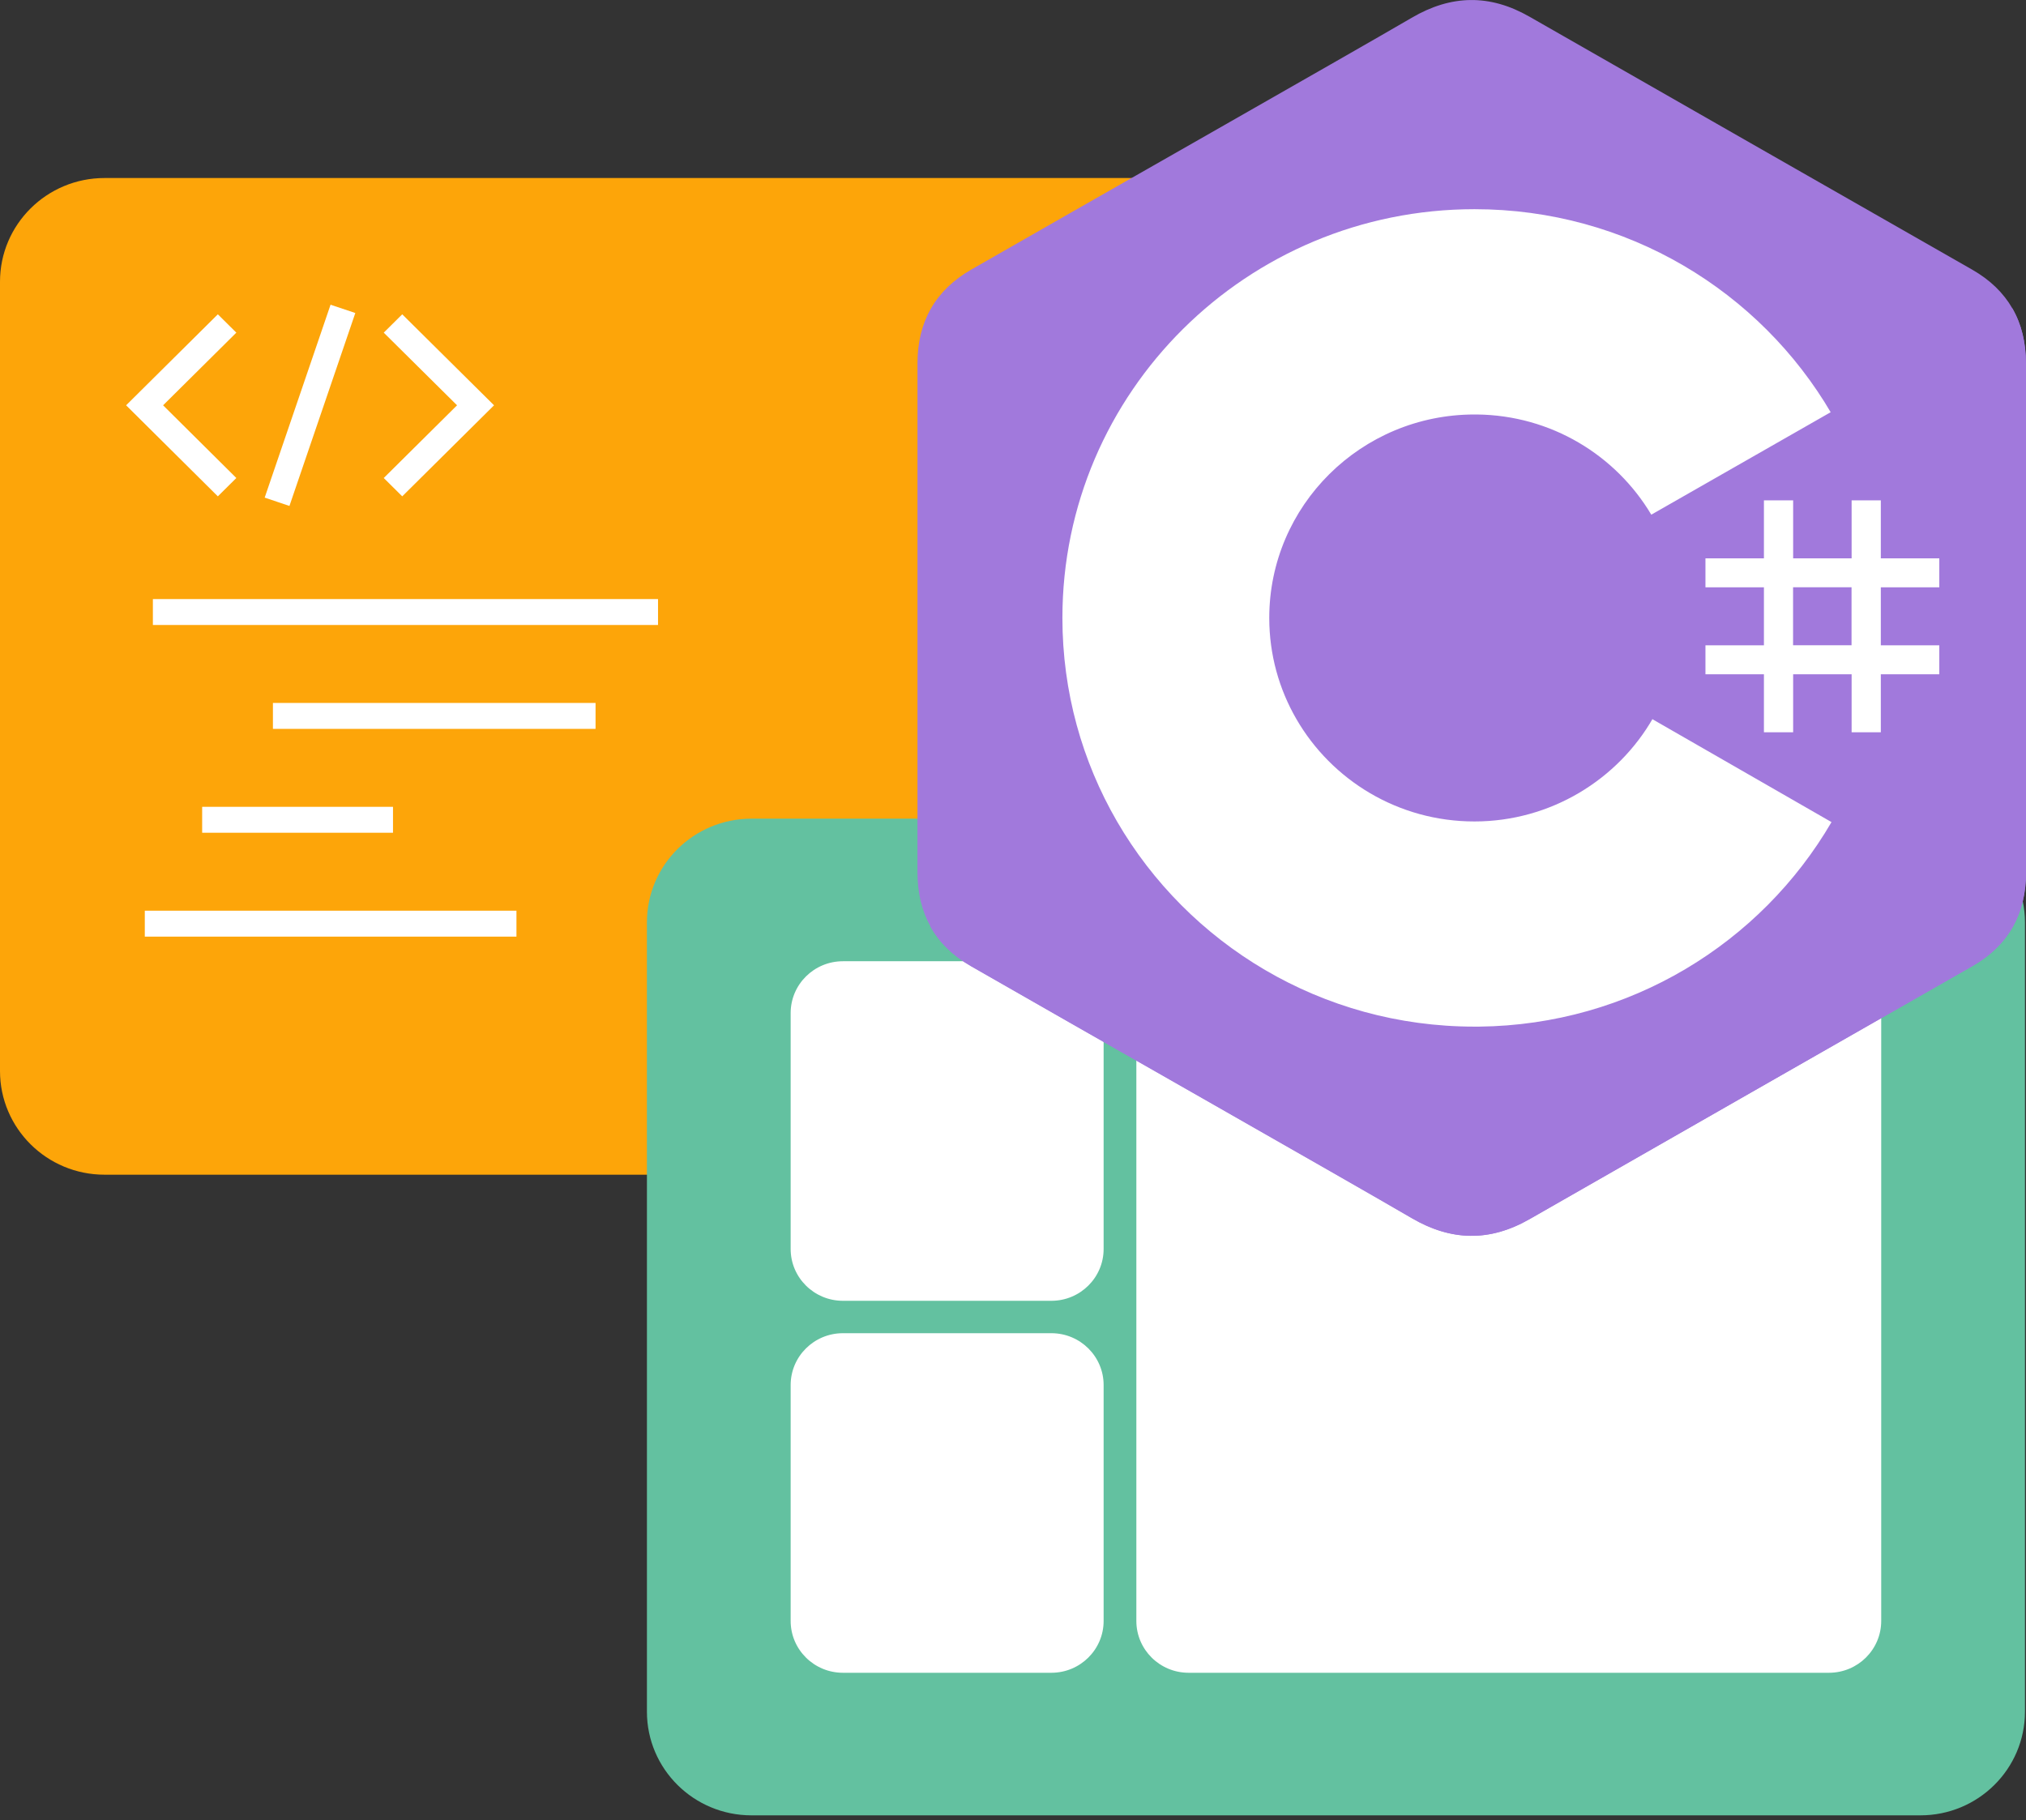<svg width="138" height="124" viewBox="0 0 138 124" fill="none" xmlns="http://www.w3.org/2000/svg">
    <rect x="0" y="0" width="138" height="124" fill="#333333" stroke="none"/>
    <path d="M86.744 12.127H7.121C3.188 12.127 0 15.289 0 19.19V72.958C0 76.859 3.188 80.021 7.121 80.021H86.744C90.677 80.021 93.865 76.859 93.865 72.958V19.19C93.865 15.289 90.677 12.127 86.744 12.127Z" fill="#FDA509"/>
    <path d="M14.838 33.811L8.59 27.609L14.838 21.411L16.098 22.66L11.109 27.609L16.098 32.562L14.838 33.811Z" fill="white"/>
    <path d="M27.398 33.811L26.139 32.562L31.132 27.609L26.139 22.66L27.398 21.411L33.651 27.609L27.398 33.811Z" fill="white"/>
    <path d="M22.516 20.757L18.029 33.898L19.715 34.465L24.202 21.323L22.516 20.757Z" fill="white"/>
    <path d="M44.821 40.809H10.414V42.574H44.821V40.809Z" fill="white"/>
    <path d="M40.566 47.885H18.59V49.651H40.566V47.885Z" fill="white"/>
    <path d="M26.769 54.961H13.77V56.727H26.769V54.961Z" fill="white"/>
    <path d="M35.178 62.037H9.863V63.803H35.178V62.037Z" fill="white"/>
    <g style="mix-blend-mode:multiply">
    <path d="M130.808 55.768H51.185C47.252 55.768 44.065 58.93 44.065 62.831V116.599C44.065 120.5 47.252 123.662 51.185 123.662H130.808C134.741 123.662 137.929 120.5 137.929 116.599V62.831C137.929 58.93 134.741 55.768 130.808 55.768Z" fill="#63C1A0"/>
    </g>
    <path d="M124.577 65.48H80.963C78.996 65.48 77.402 67.061 77.402 69.011V110.419C77.402 112.369 78.996 113.95 80.963 113.95H124.577C126.544 113.95 128.138 112.369 128.138 110.419V69.011C128.138 67.061 126.544 65.48 124.577 65.48Z" fill="white"/>
    <path d="M71.613 65.48H57.416C55.45 65.48 53.855 67.061 53.855 69.011V85.08C53.855 87.03 55.45 88.611 57.416 88.611H71.613C73.579 88.611 75.173 87.03 75.173 85.08V69.011C75.173 67.061 73.579 65.48 71.613 65.48Z" fill="white"/>
    <path d="M71.613 90.818H57.416C55.45 90.818 53.855 92.4 53.855 94.35V110.419C53.855 112.369 55.45 113.95 57.416 113.95H71.613C73.579 113.95 75.173 112.369 75.173 110.419V94.35C75.173 92.4 73.579 90.818 71.613 90.818Z" fill="white"/>
    <g style="mix-blend-mode:multiply">
    <path d="M137.996 24.752C137.996 23.335 137.689 22.086 137.075 21.013C136.47 19.958 135.562 19.071 134.342 18.373C124.289 12.626 114.226 6.891 104.177 1.135C101.467 -0.415 98.841 -0.362 96.153 1.214C92.152 3.554 72.116 14.939 66.148 18.369C63.691 19.782 62.494 21.94 62.494 24.748C62.494 36.309 62.494 47.875 62.494 59.437C62.494 60.823 62.788 62.045 63.375 63.105C63.981 64.191 64.902 65.1 66.148 65.816C72.116 69.246 92.156 80.63 96.153 82.97C98.846 84.546 101.471 84.599 104.182 83.05C114.231 77.293 124.293 71.563 134.351 65.811C135.597 65.096 136.519 64.187 137.124 63.101C137.711 62.041 138.005 60.818 138.005 59.432C138.005 59.432 138.005 36.314 138.005 24.748" fill="#A179DC"/>
    </g>
    <g style="mix-blend-mode:multiply">
    <path d="M100.359 41.981L63.367 63.109C63.972 64.195 64.894 65.104 66.14 65.82C72.108 69.25 92.148 80.635 96.145 82.974C98.837 84.55 101.463 84.603 104.173 83.054C114.223 77.297 124.285 71.567 134.343 65.815C135.589 65.1 136.511 64.191 137.116 63.105L100.355 41.981H100.359Z" fill="#A179DC"/>
    </g>
    <g style="mix-blend-mode:multiply">
    <path d="M137.997 24.752C137.997 23.335 137.69 22.085 137.076 21.013L100.359 41.981L137.12 63.105C137.708 62.045 138.001 60.822 138.001 59.436C138.001 59.436 138.001 36.318 138.001 24.752" fill="#A179DC"/>
    </g>
    <path d="M122.139 34.084V38.035H126.122V34.084H128.111V38.035H132.094V40.008H128.111V43.959H132.094V45.932H128.111V49.883H126.122V45.932H122.139V49.883H120.149V45.932H116.166V43.959H120.149V40.008H116.166V38.035H120.149V34.084H122.139ZM126.117 40.004H122.134V43.955H126.117V40.004Z" fill="white"/>
    <path d="M100.439 14.25C110.822 14.25 119.887 19.843 124.743 28.16L124.694 28.081L112.477 35.06C110.07 31.016 105.659 28.288 100.595 28.235H100.434C92.717 28.235 86.455 34.442 86.455 42.096C86.455 44.599 87.127 46.948 88.298 48.974C90.706 53.146 95.236 55.958 100.43 55.958C105.624 55.958 110.212 53.106 112.611 48.89L112.553 48.992L124.752 56.002C119.95 64.244 111.009 69.824 100.746 69.934H100.434C90.016 69.934 80.928 64.306 76.081 55.949C73.718 51.87 72.365 47.138 72.365 42.092C72.365 26.716 84.933 14.25 100.434 14.25H100.439Z" fill="white"/>
    </svg>
    